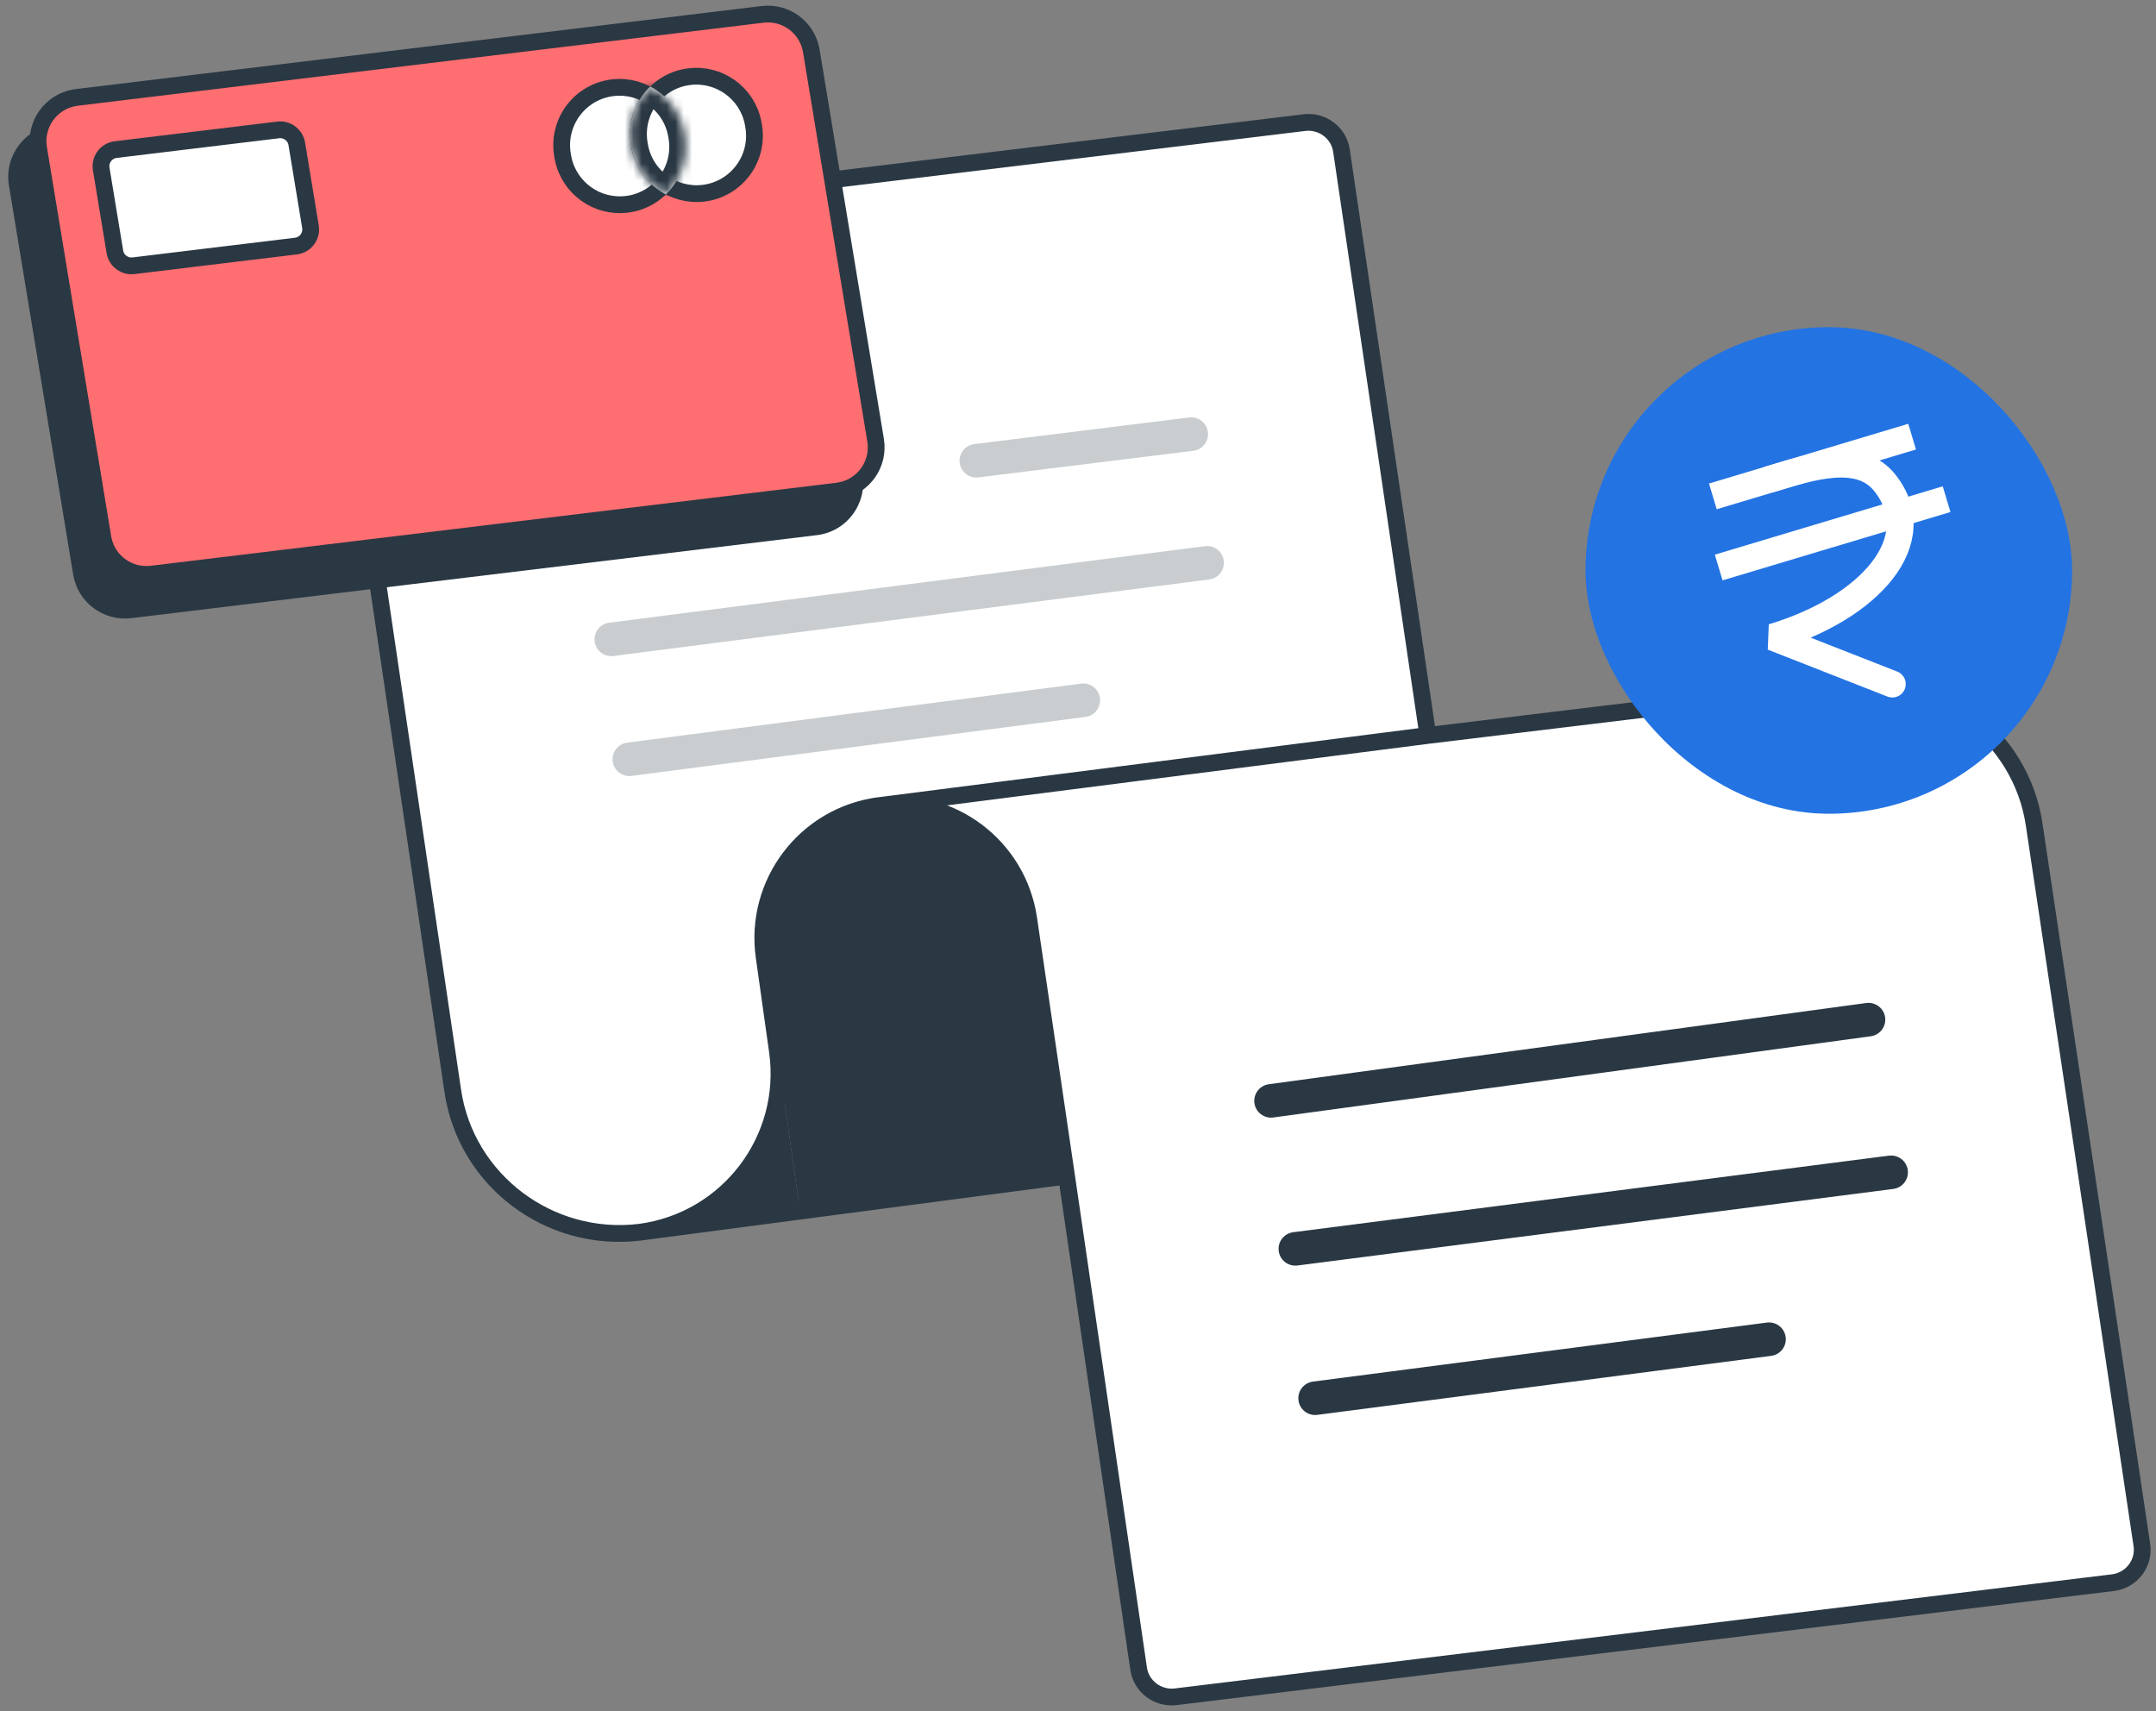<svg width="257" height="204" viewBox="0 0 257 204" fill="none" xmlns="http://www.w3.org/2000/svg">
<rect x="0" y="0" width="257" height="204" fill="#808080" stroke="none"/>
<path fill-rule="evenodd" clip-rule="evenodd" d="M155.489 14.615L43.044 28.23C40.828 28.499 39.27 30.521 39.593 32.709L53.971 130.036C55.549 140.715 65.444 148.195 76.262 146.885C76.128 146.904 76.396 146.869 76.262 146.885L95.357 144.372L91.086 114.045C89.852 105.285 95.991 97.198 104.759 96.031C113.396 94.882 121.354 100.884 122.622 109.504L127.136 140.19L135.727 198.916C136.037 201.036 138.001 202.521 140.147 202.26L251.867 188.656C254.084 188.386 255.642 186.36 255.315 184.171L242.475 98.272C240.895 87.699 231.092 80.301 220.38 81.597L170.205 87.665L159.906 17.954C159.593 15.838 157.633 14.356 155.489 14.615Z" fill="#2A3843"/>
<path d="M122.622 109.504C121.354 100.884 113.396 94.882 104.759 96.031C95.991 97.198 89.852 105.285 91.086 114.045L95.357 144.372L127.136 140.19L122.622 109.504Z" fill="#2A3843"/>
<path fill-rule="evenodd" clip-rule="evenodd" d="M155.489 14.615L43.044 28.23C40.828 28.499 39.27 30.521 39.593 32.709L53.971 130.036C55.549 140.715 65.444 148.195 76.262 146.885C76.128 146.904 76.396 146.869 76.262 146.885C86.779 145.501 94.15 135.805 92.671 125.3L91.086 114.045C89.852 105.285 95.991 97.198 104.759 96.031C113.396 94.882 121.354 100.884 122.622 109.504L127.136 140.19L135.727 198.916C136.037 201.036 138.001 202.521 140.147 202.26L251.867 188.656C254.084 188.386 255.642 186.36 255.315 184.171L242.475 98.272C240.895 87.699 231.092 80.301 220.38 81.597L170.205 87.665L159.906 17.954C159.593 15.838 157.633 14.356 155.489 14.615Z" fill="white"/>
<path d="M76.262 146.885V146.885C65.537 148.184 55.55 140.723 53.971 130.036V130.036M76.262 146.885V146.885C86.779 145.501 94.15 135.805 92.671 125.3L91.086 114.045C89.852 105.285 95.991 97.198 104.759 96.031V96.031C113.396 94.882 121.354 100.884 122.622 109.504L127.136 140.19M76.262 146.885C76.128 146.904 76.396 146.869 76.262 146.885ZM76.262 146.885C65.444 148.195 55.549 140.715 53.971 130.036M76.262 146.885L127.136 140.19M104.182 96.108L170.205 87.665M170.205 87.665L159.906 17.954M170.205 87.665L220.38 81.597M127.136 140.19L135.727 198.916M43.044 28.23L155.489 14.615M43.044 28.23C40.828 28.499 39.27 30.521 39.593 32.709M43.044 28.23V28.23C40.85 28.496 39.27 30.523 39.593 32.709V32.709M155.489 14.615C157.633 14.356 159.593 15.838 159.906 17.954M155.489 14.615V14.615C157.614 14.358 159.593 15.836 159.906 17.954V17.954M220.38 81.597C231.092 80.301 240.895 87.699 242.475 98.272M220.38 81.597V81.597C231.001 80.312 240.894 87.691 242.475 98.272V98.272M242.475 98.272L255.315 184.171M255.315 184.171C255.642 186.36 254.084 188.386 251.867 188.656M255.315 184.171V184.171C255.642 186.358 254.062 188.389 251.867 188.656V188.656M251.867 188.656L140.147 202.26M140.147 202.26C138.001 202.521 136.037 201.036 135.727 198.916M140.147 202.26V202.26C138.019 202.519 136.038 201.037 135.727 198.916V198.916M53.971 130.036L39.593 32.709" stroke="#2A3843" stroke-width="2"/>
<path d="M1.064 22.104C0.484 18.591 2.949 15.303 6.483 14.875L88.223 4.978C91.548 4.575 94.6 6.863 95.146 10.168L102.807 56.561C103.387 60.074 100.922 63.361 97.388 63.789L15.648 73.687C12.323 74.089 9.271 71.801 8.725 68.496L1.064 22.104Z" fill="#2A3843"/>
<path d="M90.895 1.713C93.601 1.385 96.093 3.179 96.663 5.815L96.711 6.073L104.373 52.466C104.845 55.325 102.916 58.006 100.096 58.498L99.82 58.539L18.081 68.436C15.374 68.764 12.883 66.97 12.313 64.333L12.264 64.076L4.603 17.683C4.131 14.824 6.06 12.142 8.88 11.65L9.156 11.61L90.895 1.713Z" fill="#FF6E71" stroke="#2A3843" stroke-width="2"/>
<path d="M33.164 15.486C34.16 15.366 35.081 16.002 35.335 16.952L35.377 17.146L37.008 27.021C37.182 28.075 36.5 29.065 35.483 29.297L35.275 29.333L15.91 31.678C14.913 31.798 13.993 31.163 13.738 30.212L13.696 30.018L12.065 20.143C11.891 19.09 12.573 18.099 13.59 17.867L13.797 17.831L33.164 15.486Z" fill="white" stroke="#2A3843" stroke-width="2"/>
<path d="M73.045 10.457C76.588 10.041 79.843 12.394 80.589 15.845L80.652 16.183L80.686 16.385C81.308 20.146 78.762 23.672 75.049 24.306L74.686 24.357C71.142 24.773 67.888 22.421 67.143 18.97L67.078 18.632L67.045 18.43C66.424 14.668 68.969 11.142 72.683 10.509L73.045 10.457Z" fill="white" stroke="#2A3843" stroke-width="2"/>
<path d="M82.199 9.133C85.742 8.717 88.997 11.07 89.743 14.521L89.806 14.858L89.84 15.06C90.462 18.822 87.916 22.348 84.203 22.981L83.839 23.033C80.296 23.449 77.042 21.096 76.296 17.645L76.232 17.308L76.199 17.105C75.578 13.344 78.123 9.818 81.836 9.185L82.199 9.133Z" fill="white" stroke="#2A3843" stroke-width="2"/>
<mask id="path-9-inside-1_14951_8114" fill="white">
<path d="M77.51 10.309C79.633 11.422 81.221 13.482 81.639 16.016L81.672 16.218C82.112 18.881 81.164 21.439 79.373 23.177C77.251 22.063 75.664 20.004 75.246 17.471L75.212 17.269C74.773 14.606 75.719 12.046 77.51 10.309Z"/>
</mask>
<path d="M77.51 10.309C79.633 11.422 81.221 13.482 81.639 16.016L81.672 16.218C82.112 18.881 81.164 21.439 79.373 23.177C77.251 22.063 75.664 20.004 75.246 17.471L75.212 17.269C74.773 14.606 75.719 12.046 77.51 10.309Z" fill="white"/>
<path d="M77.51 10.309L78.439 8.537L77.157 7.865L76.118 8.873L77.51 10.309ZM81.639 16.016L83.613 15.691L83.612 15.69L81.639 16.016ZM81.672 16.218L79.699 16.542L79.699 16.544L81.672 16.218ZM79.373 23.177L78.443 24.948L79.725 25.621L80.765 24.613L79.373 23.177ZM75.246 17.471L73.272 17.795L73.272 17.797L75.246 17.471ZM75.212 17.269L77.186 16.944L77.186 16.943L75.212 17.269ZM77.51 10.309L76.581 12.08C78.172 12.914 79.354 14.452 79.666 16.341L81.639 16.016L83.612 15.69C83.088 12.511 81.094 9.93 78.439 8.537L77.51 10.309ZM81.639 16.016L79.666 16.34L79.699 16.542L81.672 16.218L83.646 15.894L83.613 15.691L81.639 16.016ZM81.672 16.218L79.699 16.544C80.027 18.529 79.324 20.438 77.98 21.741L79.373 23.177L80.765 24.613C83.005 22.44 84.197 19.232 83.646 15.892L81.672 16.218ZM79.373 23.177L80.302 21.406C78.712 20.571 77.531 19.034 77.219 17.145L75.246 17.471L73.272 17.797C73.797 20.974 75.789 23.555 78.443 24.948L79.373 23.177ZM75.246 17.471L77.219 17.146L77.186 16.944L75.212 17.269L73.239 17.593L73.272 17.795L75.246 17.471ZM75.212 17.269L77.186 16.943C76.858 14.956 77.56 13.046 78.903 11.744L77.51 10.309L76.118 8.873C73.877 11.046 72.688 14.255 73.239 17.594L75.212 17.269Z" fill="#2A3843" mask="url(#path-9-inside-1_14951_8114)"/>
<path opacity="0.25" d="M141.999 51.75L116.379 54.921M72.868 76.213L143.888 67.087M75.023 90.506L129.133 83.473" stroke="#2A3843" stroke-width="4" stroke-linecap="round"/>
<path d="M222.729 121.543L151.511 131.224M154.408 148.867L225.428 139.74M156.764 166.672L210.873 159.638" stroke="#2A3843" stroke-width="4" stroke-linecap="round"/>
<rect x="189" y="39" width="58" height="58" rx="29" fill="#2373E3"/>
<path d="M211.003 57.115C215.844 55.664 221.682 53.724 224.706 57.593C230.059 64.442 222.838 72.492 211.304 75.95L225.569 81.543" stroke="white" stroke-width="3.2" stroke-linecap="round" stroke-linejoin="bevel"/>
<path d="M205.708 58.711L226.396 52.509M206.404 67.188L230.507 59.962" stroke="white" stroke-width="3.2" stroke-linecap="square" stroke-linejoin="bevel"/>
</svg>
